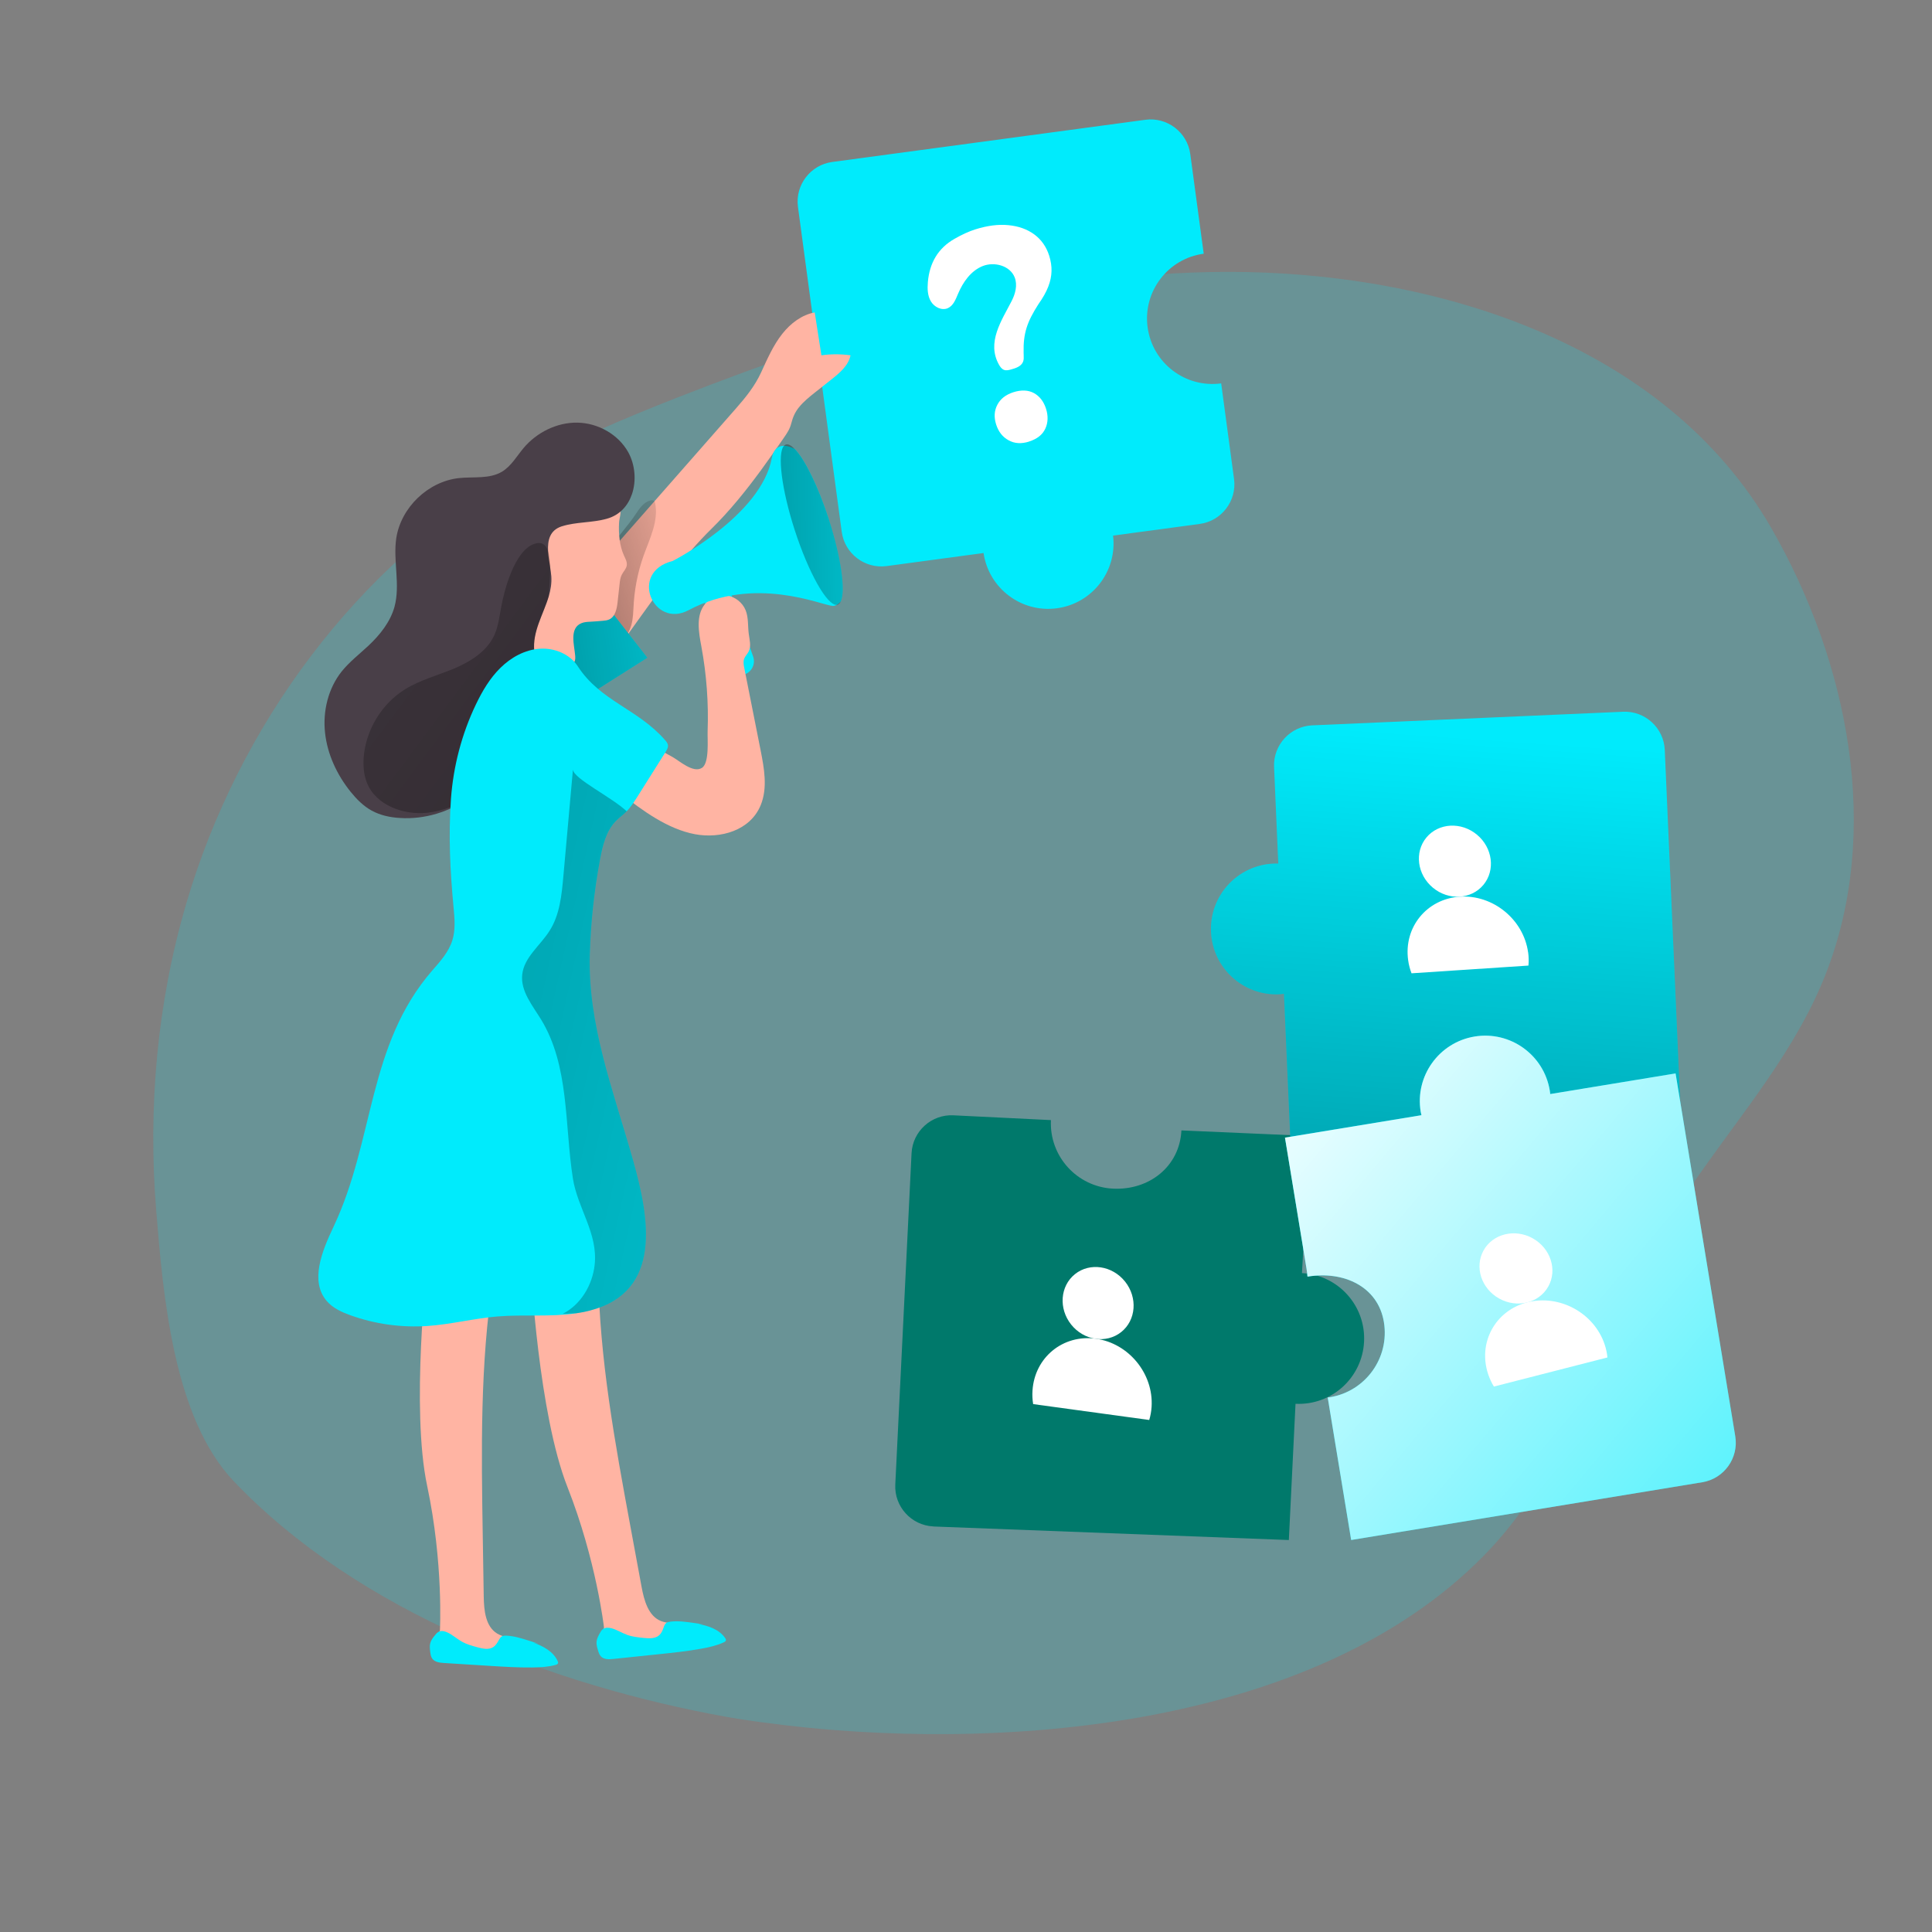 <svg transform="scale(1)" id="Layer_15" xmlns="http://www.w3.org/2000/svg" xmlns:xlink="http://www.w3.org/1999/xlink" viewBox="0 0 500 500" class="show_show__wrapper__graphic__5Waiy "><rect x="0" y="0" width="500" height="500" fill="#808080" stroke="none"/><title>React</title><defs><style>.cls-1{fill:url(#linear-gradient);}.cls-1,.cls-2,.cls-3,.cls-4,.cls-5,.cls-6,.cls-7,.cls-8,.cls-9,.cls-10,.cls-11,.cls-12,.cls-13{stroke-width:0px;}.cls-2{isolation:isolate;opacity:.18;}.cls-2,.cls-13{fill:#00ebfc;}.cls-3{fill:url(#linear-gradient-4);}.cls-4{fill:url(#linear-gradient-2);}.cls-5{fill:url(#linear-gradient-3);}.cls-6{fill:url(#linear-gradient-7);}.cls-7{fill:url(#linear-gradient-5);}.cls-8{fill:url(#linear-gradient-6);}.cls-9{fill:#493f48;}.cls-10{fill:#00796B;}.cls-11{fill:#fff;}.cls-12{fill:#ffb4a3;}</style><linearGradient id="linear-gradient" x1="142.37" y1="155.5" x2="186.82" y2="141.1" gradientUnits="userSpaceOnUse"><stop offset="0" stop-color="#000"></stop><stop offset=".13" stop-color="#000" stop-opacity=".69"></stop><stop offset=".25" stop-color="#000" stop-opacity=".32"></stop><stop offset="1" stop-color="#000" stop-opacity="0"></stop></linearGradient><linearGradient id="linear-gradient-2" x1="125.21" y1="171.07" x2="212.88" y2="159.17" xlink:href="#linear-gradient"></linearGradient><linearGradient id="linear-gradient-3" x1="242.31" y1="265.31" x2="-36.32" y2="58.09" xlink:href="#linear-gradient"></linearGradient><linearGradient id="linear-gradient-4" x1="16.4" y1="240.75" x2="353.23" y2="315.15" xlink:href="#linear-gradient"></linearGradient><linearGradient id="linear-gradient-5" x1="1468.32" y1="-30.89" x2="1539.49" y2="-8.97" gradientTransform="translate(-1205.8 617.78) rotate(-17.94)" xlink:href="#linear-gradient"></linearGradient><linearGradient id="linear-gradient-6" x1="368.29" y1="347.86" x2="379.45" y2="190.46" gradientUnits="userSpaceOnUse"><stop offset="0" stop-color="#000"></stop><stop offset=".08" stop-color="#000" stop-opacity=".69"></stop><stop offset=".21" stop-color="#000" stop-opacity=".32"></stop><stop offset="1" stop-color="#000" stop-opacity="0"></stop></linearGradient><linearGradient id="linear-gradient-7" x1="317.37" y1="275.73" x2="520.54" y2="446.52" gradientUnits="userSpaceOnUse"><stop offset="0" stop-color="#fff"></stop><stop offset="1" stop-color="#fff" stop-opacity="0"></stop></linearGradient></defs><g id="background"><path class="cls-2" d="M472.44,252.23c-.46,1.17-.94,2.33-1.45,3.48-8.41,19.23-22.57,35.27-34.28,52.71-.31.46-.62.92-.93,1.39-.87,1.31-1.72,2.65-2.52,3.99-9.62,15.73-16.04,32.97-23.73,49.46-2.01,4.3-4.11,8.56-6.37,12.71-5.21,9.59-11.33,18.7-19.31,26.8-10.65,10.8-23.47,19.37-37.66,26.02-.38.19-.78.37-1.17.55-4.51,2.08-9.15,3.96-13.89,5.66-7.29,2.63-14.84,4.82-22.53,6.63-8.82,2.1-17.86,3.68-26.95,4.81-8.52,1.07-17.1,1.76-25.62,2.09-5.48.23-10.95.3-16.34.25-7.99-.07-15.84-.43-23.46-1.02-4.55-.35-9.01-.8-13.38-1.31-4.01-.48-7.96-1.01-11.78-1.61-.92-.14-1.85-.29-2.77-.46-45.04-8.1-95.48-27.09-127.8-61.03-15.6-16.38-18.28-47.97-20.07-70-2.17-26.69.22-53.79,7.77-79.51,13.53-46.1,44.05-87.52,85.56-111.74,13.24-7.72,27.42-13.68,41.69-19.28,45.52-17.85,93.27-32.38,142.16-32.46,53.25-.09,113.15,18.23,140.81,66.31,20.01,34.8,28.65,78.38,14.02,115.56Z"></path></g><g id="puzzle_1"><path class="cls-13" id="puzzle" d="M229.48,146.5l25.06-3.38c1.35,9.15,9.8,15.54,18.99,14.3,9.19-1.24,15.65-9.64,14.53-18.81l22.45-3.02c5.63-.76,9.62-5.98,8.86-11.62l-3.33-24.75c-9.26,1.25-17.79-5.25-19.04-14.52-1.25-9.26,5.25-17.79,14.52-19.04l-3.48-25.8c-.76-5.63-5.98-9.62-11.62-8.86l-81.05,10.92c-5.63.76-9.62,5.98-8.86,11.62l11.33,84.1c.76,5.63,5.98,9.62,11.62,8.86h0Z"></path><path class="cls-11" d="M264.91,91.3c0,.21.01.42.02.63.02.56.05,1.15-.16,1.68-.46,1.2-1.87,1.67-3.11,2.01-.59.16-1.22.32-1.8.11-.59-.21-.99-.76-1.3-1.3-3.29-5.79.64-11.44,3.26-16.54.96-1.87,1.54-4.11.79-6.07-1.17-3.06-5.28-4.18-8.32-2.95-3.04,1.23-5.08,4.15-6.35,7.17-.61,1.44-1.22,3.08-2.64,3.71-1.57.7-3.5-.27-4.38-1.74-.88-1.47-.94-3.29-.79-5,.43-4.94,2.61-8.76,6.91-11.21,1.91-1.09,3.69-1.91,5.37-2.44,3.09-.97,5.94-1.35,8.56-1.09,2.63.25,4.86,1.05,6.69,2.39,1.82,1.34,3.12,3.17,3.87,5.51.43,1.37.64,2.7.6,3.99-.03,1.3-.3,2.63-.84,4.02-.53,1.39-1.4,2.92-2.6,4.62-2.84,4.47-3.91,7.4-3.78,12.51ZM266.33,114.28c-1.99.63-3.75.53-5.3-.33-1.55-.84-2.63-2.21-3.23-4.1s-.49-3.55.31-5.09c.8-1.54,2.18-2.62,4.17-3.26,1.99-.63,3.84-.58,5.32.24,1.47.82,2.5,2.16,3.1,4.01.6,1.85.55,3.62-.17,5.18-.72,1.56-2.1,2.67-4.19,3.33h0Z"></path></g><g id="character"><path class="cls-12" d="M160.27,167.28c1.91-2.66,3.82-5.33,5.73-7.99,5.59-7.8,11.22-15.65,18.07-22.38,4.76-4.67,8.96-9.88,12.89-15.25,2.01-2.74,3.95-5.53,5.88-8.33.93-1.35,1.57-2.29,1.96-3.83s.97-2.85,1.96-4.08c1.2-1.5,2.72-2.71,4.23-3.91,1.4-1.11,2.81-2.22,4.21-3.33,2.12-1.68,4.38-3.58,4.92-6.23-2.5-.35-5.04-.35-7.54,0-.58-3.7-1.15-7.4-1.73-11.1-3.36.62-6.25,2.84-8.38,5.52-2.38,3.01-3.92,6.59-5.51,10.04-1.61,3.5-3.96,6.41-6.49,9.29-10.19,11.61-20.39,23.21-30.58,34.82-3.62,4.12-7.38,8.52-8.42,13.91-1.04,5.39,3.39,11.93,8.8,12.85Z"></path><rect class="cls-13" x="185.13" y="151.24" width="7.19" height="23.97" rx="3.59" ry="3.59" transform="translate(-43.49 71.94) rotate(-19.4)"></rect><path class="cls-1" d="M160.27,167.28c2.75-3.84,3.47-5.06,3.66-9.72.19-4.71,1.06-9.36,2.65-13.8,1.58-4.4,3.88-8.91,2.98-13.49-.04-.22-.1-.45-.26-.61-.25-.24-.65-.23-.99-.14-1.68.42-2.78,1.99-3.72,3.44-3.55,5.45-13.12,14.65-13.12,21.46-1.04,5.39,3.39,11.93,8.8,12.85Z"></path><polygon class="cls-13" points="139.65 167.89 154.92 154.06 167.53 170.22 151.32 180.5 139.65 167.89"></polygon><polygon class="cls-4" points="139.65 167.89 154.92 154.06 167.53 170.22 151.32 180.5 139.65 167.89"></polygon><path class="cls-12" d="M137.42,328.65s1.94,37.18,9.44,56.2c7.5,19.02,9.46,36.4,9.46,36.4-1.05,2.14.78,4.72,2.96,5.67,2.19.95,4.69.65,7.05.34,3.22-.42,6.43-.84,9.65-1.27,1.14-.15,2.43-.39,3.05-1.36,1.01-1.58-.65-3.64-2.45-4.16-1.79-.53-3.78-.25-5.51-.94-3.3-1.31-4.38-5.35-5.03-8.85-.94-5.09-1.88-10.17-2.82-15.26-4.05-21.9-8.11-43.92-8.4-66.19-.01-1.02-.03-2.08-.45-3.01-.79-1.72-2.73-2.54-4.5-3.21-1.99-.75-4.04-1.51-6.17-1.42s-4.35,1.23-5.04,3.24"></path><path class="cls-13" d="M182.04,420.37c-.83-.12-1.67-.24-2.5-.36-2.02-.29-4.08-.58-6.11-.32-.35.05-.71.11-.99.32-.38.28-.55.76-.71,1.21-.25.72-.55,1.45-1.11,1.96-1.03.94-2.61.86-4,.72-1.44-.15-2.9-.29-4.26-.78-1.37-.49-2.61-1.3-4-1.7-.79-.22-1.7-.29-2.35.21-.35.27-.58.67-.79,1.06-.37.67-.75,1.37-.83,2.14-.08.74.13,1.47.34,2.18.18.62.38,1.27.84,1.72.8.78,2.07.72,3.18.6,3.91-.41,7.81-.82,11.72-1.22,3.67-.38,7.34-.77,10.98-1.42,1.99-.36,3.99-.8,5.83-1.64.26-.12.55-.28.59-.57.03-.19-.08-.38-.19-.54-1.53-2.25-4.35-3.2-7.03-3.66"></path><path class="cls-12" d="M110.55,327.56s-4.25,36.99,0,56.99c4.25,20,3.3,37.47,3.3,37.47-1.39,1.94-.02,4.78,1.98,6.08,2,1.3,4.51,1.42,6.89,1.51,3.24.12,6.48.23,9.72.35,1.15.04,2.46.02,3.24-.84,1.25-1.39-.04-3.7-1.72-4.51-1.68-.82-3.68-.87-5.28-1.84-3.04-1.84-3.43-6.01-3.49-9.56-.08-5.17-.17-10.34-.25-15.52-.36-22.26-.72-44.66,2.68-66.66.16-1.01.32-2.06.05-3.05-.49-1.83-2.27-2.96-3.91-3.91-1.84-1.07-3.74-2.16-5.85-2.43-2.11-.27-4.5.5-5.51,2.36"></path><path class="cls-12" d="M168.49,192.85c1.82,1,3.64,2,5.46,3,1.86,1.02,5.44,4.34,7.72,2.87,1.96-1.26,1.39-7.36,1.46-9.42.27-7.35-.27-14.72-1.61-21.95-.7-3.75-1.48-8.05.92-11.01,1.35-1.66,3.61-2.53,5.72-2.21,2.12.32,4.01,1.82,4.81,3.81.77,1.92.54,4.09.81,6.14.2,1.51.67,3.14-.01,4.5-.34.68-.93,1.22-1.19,1.93-.27.76-.12,1.59.04,2.38,1.41,7.1,2.82,14.21,4.23,21.31.93,4.7,1.84,9.73.02,14.17-2.71,6.62-10.46,8.74-16.98,7.53-7.11-1.32-13.67-6.16-19.24-10.54-.61-.48-1.28-1.26-.89-1.93.19-.32.56-.48.9-.62,2.11-.87,4.14-2.08,5.59-3.85,1.44-1.77,2.75-3.9,2.22-6.12Z"></path><path class="cls-12" d="M159.3,158.37c-.32.85-.83,1.58-1.65,1.95-.51.23-1.07.29-1.63.34-1.08.1-2.16.18-3.25.24-.78.04-1.58.08-2.3.38-3.21,1.31-1.82,5.77-1.62,8.35.05.59.08,1.22-.23,1.72-.36.58-1.09.81-1.75.99-2.65.73-5.91,1.3-7.78-.72-.98-1.06-1.27-2.58-1.52-4.01-1.42-8.33-2.76-16.84-1.49-25.19.77-5.06,2.8-10.36,7.18-13,3.57-2.15,8.82-2.85,12.81-1.68,1.92.56,3.7,1.72,4.36,3.69.46,1.35-.15,2.51-.22,3.88-.15,2.78.11,5.88,1.27,8.45.37.82.86,1.67.73,2.56-.13.91-.88,1.59-1.29,2.41-.39.76-.49,1.63-.58,2.49-.17,1.54-.34,3.07-.51,4.61-.09.84-.23,1.75-.54,2.55Z"></path><path class="cls-9" d="M163.53,127.94c-1.01,2.94-3.14,5.39-6.49,6.31-3.78,1.07-7.87.78-11.65,1.96-3.11,1.01-3.69,3.6-3.55,6.43.06,1.33.29,2.68.52,3.95v.09c.14.89.26,1.76.32,2.48.12,1.79-.17,3.49-.66,5.16-1.38,4.67-4.27,9.11-3.75,14.21.23,2.42,1.21,4.73,1.82,7.06.26.98.43,1.96.49,2.97.14,3.32-1.27,6.57-3.29,9.2-.52.66-1.12,1.27-1.76,1.84-1.56,1.41-3.29,2.65-4.47,4.3-1.15,1.61-1.59,3.81-2.71,5.51-1.59,2.36-3.55,4.47-5.77,6.23-.32.26-.63.46-.98.69-5.19,3.78-11.71,5.79-18.11,5.36-2.54-.14-5.07-.69-7.29-1.9-2.16-1.18-3.92-2.97-5.48-4.9-3.52-4.38-6-9.69-6.6-15.25-.61-5.59.81-11.47,4.3-15.86,2.02-2.51,4.61-4.5,6.95-6.69,2.97-2.8,5.62-6.11,6.72-10.03,1.56-5.74-.4-11.88.46-17.76,1.21-7.96,8.22-14.68,16.2-15.57,3.81-.4,7.93.29,11.19-1.67,2.36-1.44,3.78-3.98,5.56-6.11,3.4-4.04,8.62-6.66,13.93-6.57,5.3.09,10.55,3,13.15,7.64,1.79,3.23,2.16,7.44.95,10.93Z"></path><path class="cls-5" d="M142.36,146.59v.09c.06,2.68-.26,5.65-.35,7.64-1.38,4.67-4.27,9.11-3.75,14.21.23,2.42,1.21,4.73,1.82,7.06-.98,4.84-2.45,9.54-4.56,14.01-.95,2.02-2.02,3.95-3.26,5.85-2.57,3.92-5.85,7.52-9.69,10.18-.32.26-.63.46-.98.69-3.32,2.13-7.01,3.57-10.93,4.01-6.23.69-13.38-1.93-15.71-7.76-.81-2.05-.98-4.3-.84-6.49.55-7.15,4.64-13.93,10.73-17.7,3.92-2.42,8.45-3.6,12.69-5.36,4.24-1.79,8.45-4.44,10.38-8.59,1.04-2.28,1.33-4.81,1.79-7.27.81-4.53,3.46-14.59,8.53-16.4,1.96-.69,3.03.2,3.6,1.87.35,1.07.49,2.45.52,3.95Z"></path><path class="cls-13" d="M152.64,247.01c-.55,18.08,6.02,35.07,10.96,52.45.11.39.22.78.33,1.17,4.04,14.42,7.67,33.57-11.19,38.52-1.2.32-2.42.56-3.64.73-6.68,1-13.6.26-20.37.82-6.06.5-11.99,2.04-18.05,2.46-6.76.47-13.62-.48-19.99-2.77-2.25-.81-4.5-1.83-6.07-3.62-4.52-5.14-1.26-13.05,1.67-19.23,10.68-22.54,8.76-47.01,25.6-66.4,2.07-2.36,4.23-4.77,5.17-7.77.86-2.75.59-5.7.32-8.55-.91-9.69-1.33-18.42-.67-28.11.62-8.46,2.8-16.79,6.47-24.44,1.65-3.44,3.64-6.81,6.37-9.47,2.73-2.68,6.29-4.64,10.1-4.91s7.85,1.37,9.91,4.59c5.8,8.95,15.47,10.97,22.5,18.99.37.41.76.88.81,1.45.05.61-.29,1.15-.61,1.67-2.49,3.93-4.97,7.87-7.43,11.8-.79,1.23-1.6,2.49-2.65,3.57-.89.91-1.95,1.64-2.83,2.55-2.51,2.61-3.4,6.35-4.06,9.91-1.52,8.12-2.41,16.33-2.65,24.59Z"></path><path class="cls-13" d="M139.37,425.4c-.8-.26-1.6-.51-2.41-.77-1.95-.62-3.93-1.25-5.97-1.33-.35-.01-.72,0-1.03.15-.42.21-.67.66-.9,1.07-.37.66-.78,1.34-1.42,1.75-1.17.76-2.71.41-4.06.05-1.4-.38-2.81-.77-4.07-1.48-1.27-.71-2.35-1.72-3.66-2.34-.74-.35-1.63-.57-2.36-.18-.39.21-.68.57-.96.92-.48.6-.97,1.23-1.17,1.97-.2.71-.11,1.47-.03,2.21.08.64.16,1.32.54,1.84.66.9,1.92,1.05,3.04,1.12,3.92.25,7.84.49,11.76.74,3.68.23,7.37.46,11.06.42,2.02-.02,4.06-.13,6.02-.65.27-.07.59-.19.67-.46.06-.19-.02-.39-.1-.56-1.13-2.47-3.76-3.88-6.32-4.77"></path><path class="cls-3" d="M152.74,339.15c-1.2.32-2.42.56-3.64.73-1.17.05-2.33.1-3.5.15,4.71-2.36,7.73-7.46,8.3-12.7.89-8.14-4.41-14.59-5.64-22.36-2.17-13.94-.89-29.07-8.21-41.09-2.24-3.66-5.36-7.38-4.9-11.65.47-4.48,4.65-7.5,7.06-11.32,2.66-4.13,3.15-9.24,3.59-14.16.84-9.2,1.65-18.42,2.48-27.61,0,2.31,10.18,7.25,13.9,10.82-.89.91-1.95,1.64-2.83,2.55-2.51,2.61-3.4,6.35-4.06,9.91-1.52,8.12-2.41,16.33-2.65,24.59-.55,18.08,6.02,35.07,10.96,52.45.11.39.22.78.33,1.17,4.04,14.42,7.67,33.57-11.19,38.52Z"></path><path class="cls-13" d="M214.48,134.35c3.19,9.85,4.4,18.55,3.11,21.3-.35.42-.71.71-1.07.89-.36.21-.7.29-1.03.27-2.81-.15-20.2-8.01-37.28,1.1-9.14,4.9-15.56-9.87-4.12-12.73,0,0,22.89-11.68,25.65-26.64.38-2.18,1.58-3.18,3.16-3.17.82,0,1.76.28,2.78.83l.04.02c2.6,2.7,6.03,9.65,8.78,18.13Z"></path><path class="cls-7" d="M214.48,134.35c3.19,9.85,4.4,18.55,3.11,21.3-.19.45-.48.76-.81.87-.08.03-.16.05-.26.02-2.5.14-7.26-8.29-10.84-19.34-3.43-10.59-4.56-19.89-2.79-21.82.13-.16.28-.27.47-.33.63-.2,1.4.21,2.31,1.16l.04.02c2.6,2.7,6.03,9.65,8.78,18.13Z"></path></g><g id="puzzle_2"><path class="cls-10" id="puzz3" d="M241.5,395.05l92.05,3.51,1.73-35.26c9.34.46,17.28-6.74,17.74-16.08.46-9.34-6.74-17.28-16.08-17.74l2.08-35.48-33.27-1.45c-.46,9.34-8.35,15.53-17.69,15.07-9.34-.46-16.54-8.4-16.08-17.74l-25.25-1.24c-5.67-.28-10.54,4.13-10.82,9.81l-4.21,85.76c-.28,5.67,4.13,10.54,9.81,10.82v.02Z"></path><path class="cls-13" id="puzz2" d="M331.06,257.31c.42-.02.82-.07,1.23-.12l1.62,37.04,101.09-5.06-4.16-95.1c-.25-5.68-5.09-10.12-10.77-9.87l-80.47,3.52c-5.68.25-10.12,5.09-9.87,10.77l1.09,25.01c-.41-.01-.82-.03-1.24,0-9.34.41-16.58,8.31-16.17,17.65s8.31,16.58,17.65,16.17h0Z"></path><path class="cls-8" id="puzz2-2" d="M331.06,257.31c.42-.02.82-.07,1.23-.12l1.62,37.04,101.09-5.06-4.16-95.1c-.25-5.68-5.09-10.12-10.77-9.87l-80.47,3.52c-5.68.25-10.12,5.09-9.87,10.77l1.09,25.01c-.41-.01-.82-.03-1.24,0-9.34.41-16.58,8.31-16.17,17.65s8.31,16.58,17.65,16.17h0Z"></path><path class="cls-13" id="puzz1" d="M338.47,330.38c9.22-1.52,18.16,2.54,19.68,11.77,1.52,9.22-4.73,17.94-13.96,19.45-.19.03-.38.04-.58.06l6.07,36.89,90.89-14.95c5.61-.92,9.44-6.26,8.52-11.87l-15.45-93.93-32.45,5.34c-.03-.31-.05-.62-.11-.93-1.52-9.22-10.23-15.47-19.45-13.96-9.22,1.52-15.47,10.23-13.96,19.45.05.31.13.61.2.91l-35.32,5.81,5.57,33.89c.34,2.06.15,2.1.34,2.06h0Z"></path><path class="cls-6" id="puzz1-2" d="M338.47,330.38c9.22-1.52,18.16,2.54,19.68,11.77,1.52,9.22-4.73,17.94-13.96,19.45-.19.03-.38.04-.58.06l6.07,36.89,90.89-14.95c5.61-.92,9.44-6.26,8.52-11.87l-15.45-93.93-32.45,5.34c-.03-.31-.05-.62-.11-.93-1.52-9.22-10.23-15.47-19.45-13.96-9.22,1.52-15.47,10.23-13.96,19.45.05.31.13.61.2.91l-35.32,5.81,5.57,33.89c.34,2.06.15,2.1.34,2.06h0Z"></path><ellipse class="cls-11" cx="392.32" cy="328.25" rx="8.92" ry="9.59" transform="translate(-85.64 510.51) rotate(-60.79)"></ellipse><path class="cls-11" d="M415.28,347.94c.38,1.12.62,2.26.72,3.37l-29.38,7.53c-.61-.98-1.1-2.06-1.48-3.18-2.73-8.15,1.81-16.49,10.13-18.62,8.32-2.13,17.28,2.74,20.01,10.9Z"></path><ellipse class="cls-11" cx="284.2" cy="337.21" rx="8.92" ry="9.59" transform="translate(-148.34 251.23) rotate(-38.63)"></ellipse><path class="cls-11" d="M298.03,364.1c-.08,1.18-.28,2.32-.61,3.39l-30.04-4.11c-.19-1.14-.25-2.32-.17-3.5.55-8.58,7.89-14.59,16.4-13.42,8.5,1.16,14.97,9.06,14.42,17.64Z"></path><ellipse class="cls-11" cx="376.53" cy="222.86" rx="8.92" ry="9.59" transform="translate(-35.71 369.5) rotate(-50.2)"></ellipse><path class="cls-11" d="M395.48,246.44c.16,1.17.19,2.33.08,3.45l-30.26,2c-.41-1.08-.71-2.22-.87-3.39-1.19-8.52,4.81-15.87,13.37-16.44,8.57-.57,16.48,5.87,17.67,14.39Z"></path></g></svg>